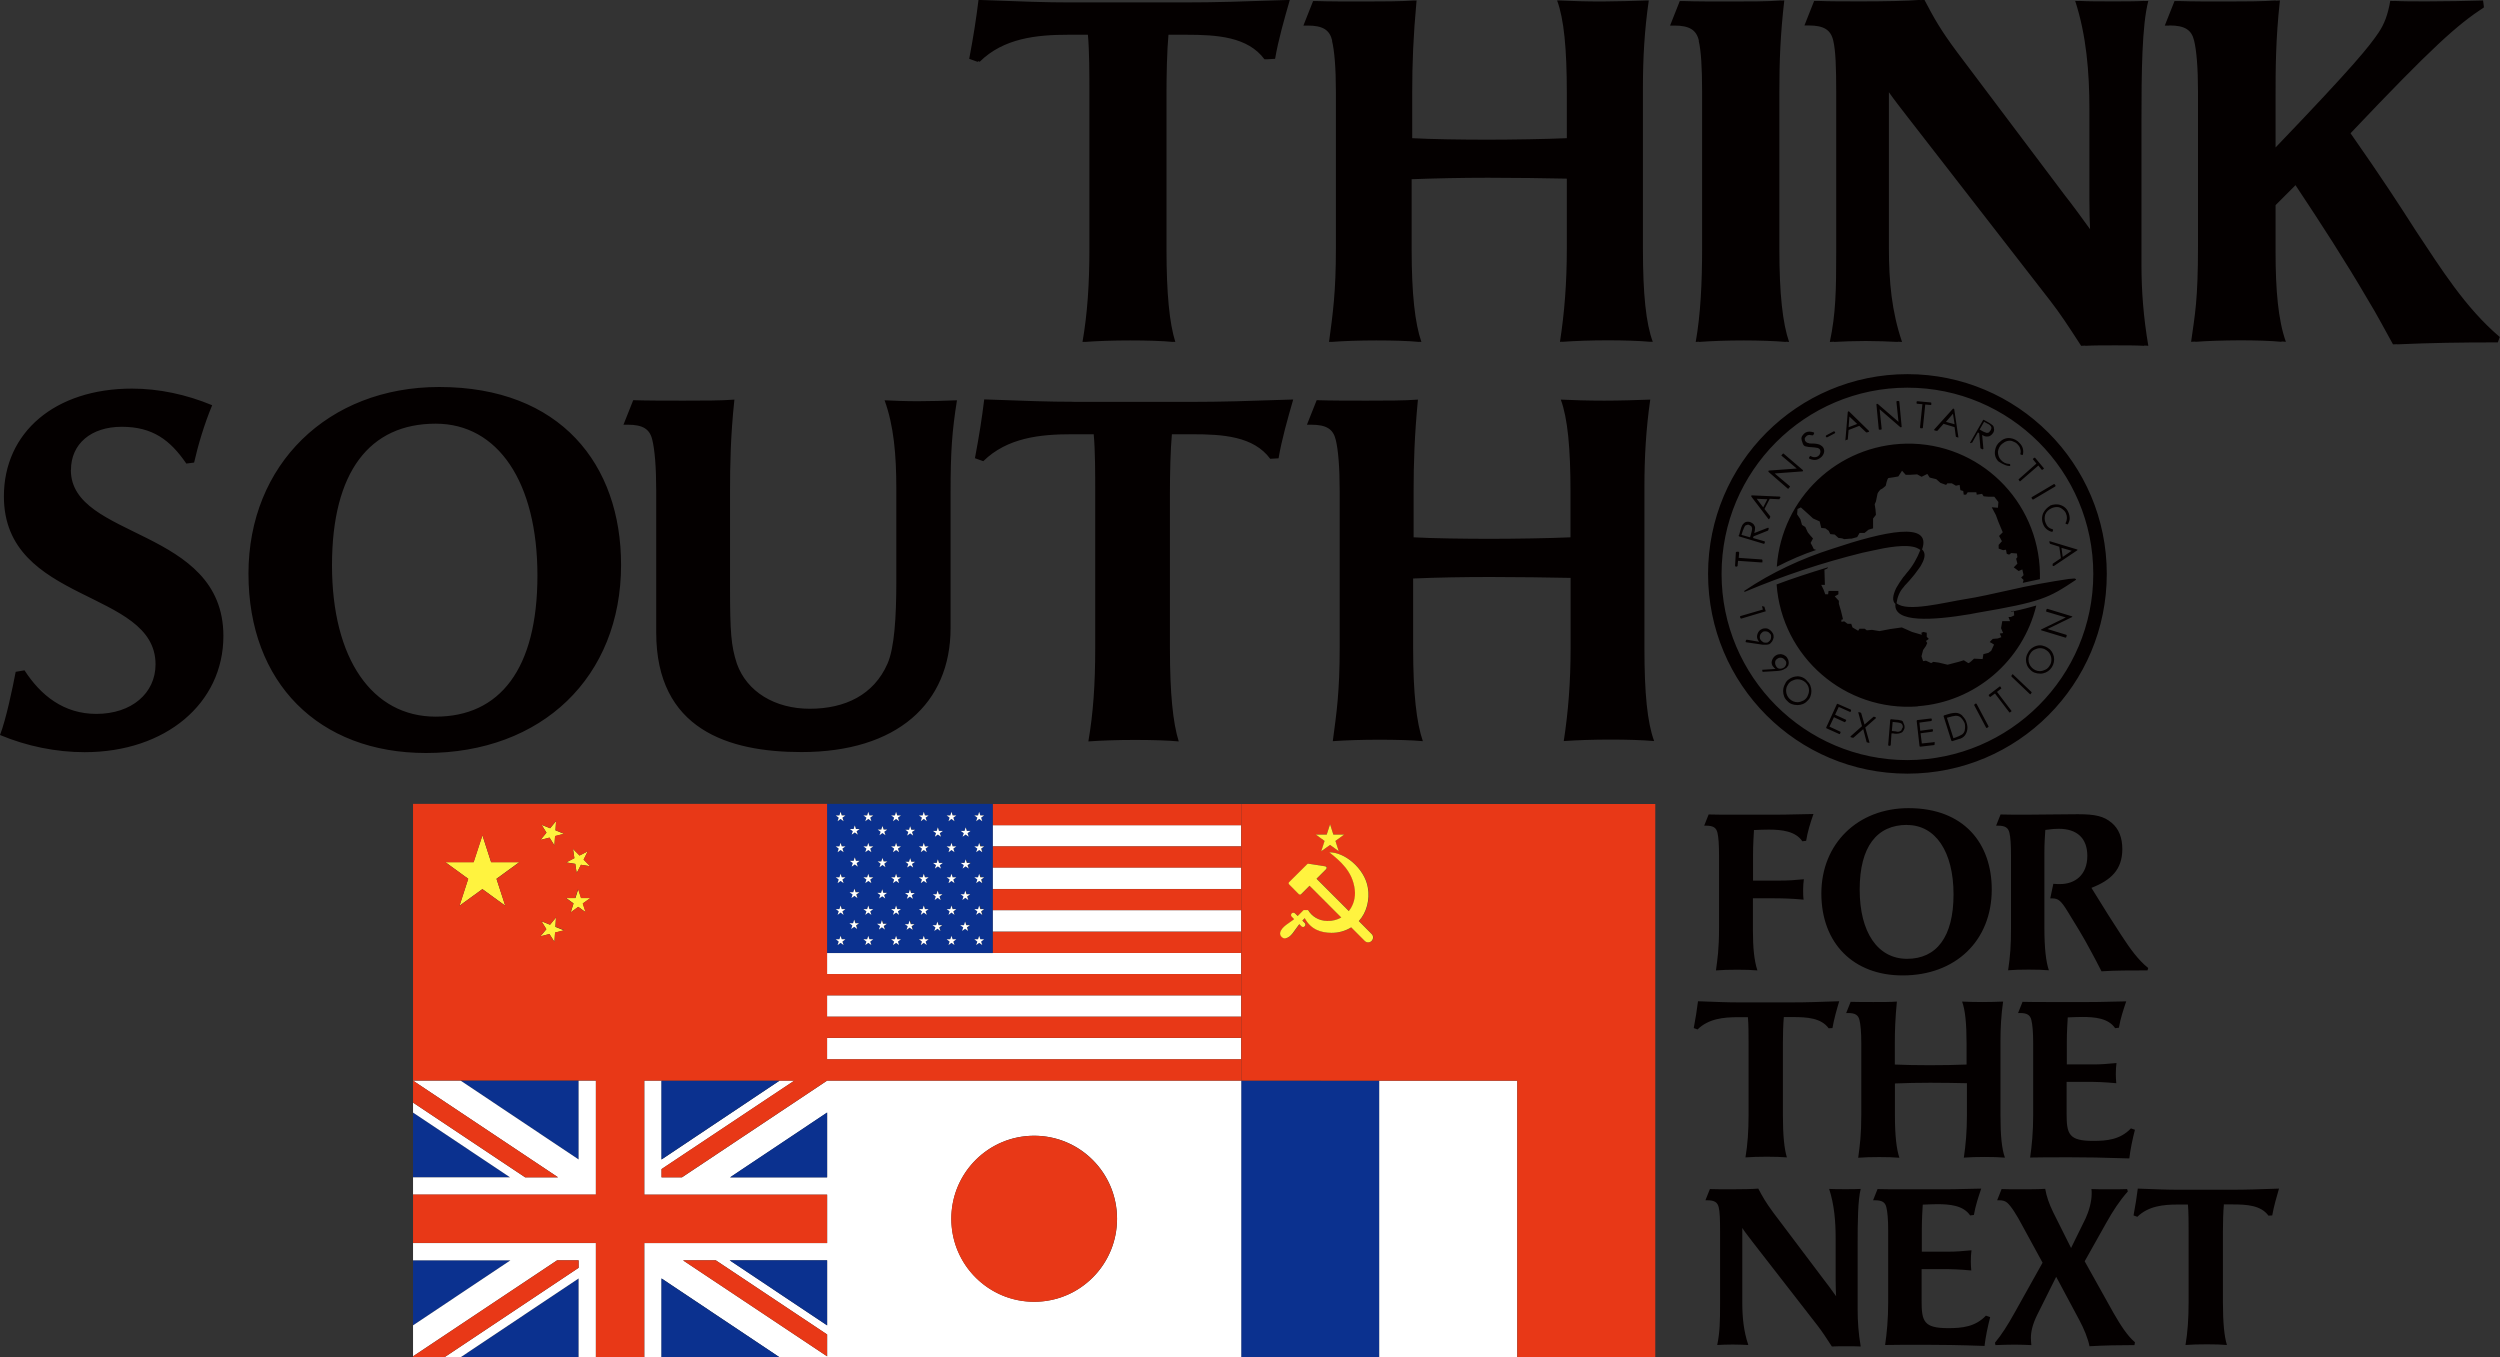 <svg width="70" height="38" viewBox="0 0 70 38" fill="none" xmlns="http://www.w3.org/2000/svg">
<rect x="0" y="0" width="70" height="38" fill="#333333" stroke="none"/>
<g clip-path="url(#clip0_253_10420)">
<path d="M49.53 14.538C49.53 14.538 49.543 14.538 49.543 14.525L49.566 14.48V14.457L49.405 14.252L49.553 13.966L49.816 13.979C49.816 13.979 49.828 13.979 49.828 13.966L49.851 13.931V13.918L49.838 13.905L49.05 13.87C49.05 13.87 49.037 13.87 49.037 13.883V13.905L49.517 14.534C49.517 14.534 49.53 14.547 49.53 14.534V14.538ZM49.188 13.966L49.486 13.979L49.37 14.207L49.188 13.966ZM49.348 15.732V15.687C49.348 15.687 49.348 15.674 49.335 15.665L48.684 15.62L48.697 15.472C48.697 15.472 48.684 15.459 48.684 15.449H48.627L48.604 15.462L48.582 15.841L48.595 15.864H48.63L48.652 15.851L48.665 15.703L49.316 15.748C49.338 15.748 49.351 15.748 49.351 15.735L49.348 15.732ZM56.215 27.168C56.365 27.155 56.59 27.149 56.804 27.149C57.019 27.149 57.237 27.155 57.368 27.168C57.288 26.93 57.243 26.555 57.243 25.983V23.877C57.243 23.607 57.256 23.444 57.269 23.238C57.458 23.212 57.544 23.206 57.644 23.206C58.163 23.206 58.445 23.476 58.445 23.964C58.445 24.51 58.089 24.754 57.682 24.754C57.631 24.754 57.57 24.754 57.493 24.747L57.407 25.155H57.464C57.628 25.155 57.708 25.219 57.884 25.505C58.089 25.842 58.317 26.195 58.573 26.683C58.666 26.86 58.717 26.946 58.842 27.197C59.204 27.171 59.669 27.171 60.13 27.171L60.15 27.104C59.868 26.879 59.643 26.564 59.394 26.182C59.176 25.848 58.948 25.492 58.56 24.86C59.105 24.648 59.425 24.352 59.425 23.774C59.425 23.453 59.326 23.203 59.124 23.036C58.906 22.853 58.666 22.798 58.179 22.798C57.596 22.798 57.304 22.811 56.753 22.811C56.445 22.811 56.196 22.811 56.016 22.805L55.891 23.119H55.949C56.144 23.119 56.231 23.177 56.263 23.315C56.295 23.441 56.308 23.659 56.308 23.967V25.98C56.308 26.474 56.288 26.763 56.227 27.171L56.215 27.168ZM49.383 15.228C49.383 15.228 49.405 15.228 49.405 15.215L49.418 15.18C49.418 15.18 49.418 15.157 49.405 15.157L49.085 15.064L49.098 15.019L49.498 14.859L49.511 14.846L49.524 14.801C49.524 14.801 49.524 14.778 49.511 14.778H49.498L49.12 14.926C49.133 14.881 49.143 14.823 49.143 14.778C49.143 14.743 49.12 14.711 49.098 14.676C49.075 14.653 49.04 14.631 49.005 14.618C48.96 14.605 48.912 14.605 48.88 14.618C48.845 14.631 48.812 14.663 48.787 14.698C48.764 14.743 48.742 14.801 48.729 14.859L48.694 14.984C48.672 14.997 48.681 15.006 48.694 15.019L49.38 15.225L49.383 15.228ZM48.809 14.839C48.822 14.804 48.832 14.772 48.854 14.737C48.867 14.714 48.889 14.701 48.912 14.701C48.934 14.688 48.957 14.688 48.979 14.701C49.002 14.714 49.024 14.724 49.037 14.737C49.05 14.759 49.059 14.782 49.059 14.804C49.059 14.839 49.047 14.884 49.037 14.92L49.002 15.045L48.761 14.977L48.806 14.839H48.809ZM50.078 13.68L50.114 13.636C50.114 13.636 50.126 13.623 50.114 13.613L49.691 13.257L50.469 13.199C50.469 13.199 50.482 13.199 50.482 13.186V13.164L49.944 12.704C49.944 12.704 49.931 12.692 49.921 12.704L49.886 12.74C49.886 12.74 49.873 12.762 49.886 12.762L50.309 13.119L49.53 13.176C49.53 13.176 49.517 13.176 49.517 13.189V13.212L50.056 13.68C50.056 13.68 50.078 13.693 50.078 13.68ZM52.629 12.03H52.674C52.674 12.03 52.687 12.017 52.687 12.008L52.629 11.459L53.212 11.963H53.235L53.247 11.95L53.18 11.24C53.18 11.24 53.167 11.228 53.158 11.228H53.113C53.113 11.228 53.1 11.24 53.1 11.25L53.158 11.812L52.575 11.308H52.552L52.539 11.321L52.606 12.021C52.606 12.021 52.619 12.033 52.629 12.033V12.03ZM50.559 12.499C50.617 12.512 50.661 12.521 50.719 12.521C50.777 12.521 50.844 12.534 50.902 12.544C50.924 12.557 50.947 12.566 50.959 12.589C50.972 12.611 50.972 12.634 50.972 12.656C50.972 12.679 50.959 12.701 50.95 12.724C50.94 12.746 50.915 12.769 50.892 12.781C50.825 12.817 50.754 12.804 50.697 12.769C50.684 12.769 50.674 12.769 50.674 12.781L50.652 12.817V12.83C50.652 12.83 50.652 12.842 50.665 12.842C50.709 12.865 50.758 12.878 50.812 12.878C50.857 12.878 50.905 12.865 50.95 12.833C51.008 12.797 51.043 12.753 51.065 12.695C51.088 12.637 51.078 12.579 51.052 12.534C51.03 12.499 50.995 12.476 50.959 12.454C50.902 12.431 50.834 12.419 50.764 12.419C50.694 12.419 50.649 12.419 50.639 12.406C50.617 12.406 50.594 12.393 50.581 12.383C50.569 12.374 50.559 12.361 50.546 12.348C50.533 12.326 50.533 12.303 50.533 12.268C50.546 12.245 50.569 12.223 50.591 12.2C50.613 12.188 50.636 12.178 50.658 12.178C50.694 12.178 50.726 12.191 50.751 12.191C50.751 12.191 50.759 12.186 50.774 12.178L50.796 12.133V12.12L50.783 12.107C50.748 12.094 50.703 12.085 50.658 12.085C50.578 12.085 50.511 12.13 50.476 12.188C50.453 12.21 50.44 12.245 50.44 12.281C50.44 12.316 50.453 12.348 50.463 12.374C50.485 12.467 50.52 12.489 50.556 12.499H50.559ZM54.978 32.414C55.148 32.401 55.359 32.395 55.574 32.395C55.788 32.395 55.987 32.401 56.138 32.414C56.051 32.176 56.013 31.801 56.013 31.229V29.149C56.013 28.792 56.032 28.426 56.087 28.044C55.91 28.051 55.705 28.057 55.497 28.057C55.289 28.057 55.096 28.051 54.939 28.044C55.026 28.282 55.064 28.658 55.064 29.229V29.807C54.795 29.82 54.343 29.826 54.032 29.826C53.722 29.826 53.295 29.82 53.055 29.807V29.216C53.055 28.853 53.068 28.5 53.113 28.044C52.937 28.057 52.712 28.057 52.456 28.057C52.251 28.057 51.991 28.057 51.818 28.051L51.693 28.365H51.751C51.946 28.365 52.033 28.423 52.065 28.561C52.097 28.686 52.116 28.905 52.116 29.213V31.226C52.116 31.778 52.078 32.048 52.03 32.417C52.18 32.404 52.405 32.398 52.619 32.398C52.834 32.398 53.052 32.404 53.183 32.417C53.103 32.18 53.058 31.804 53.058 31.233V30.337C53.366 30.324 53.709 30.317 54.048 30.317C54.411 30.317 54.776 30.324 55.074 30.33V31.226C55.074 31.666 55.042 32.048 54.987 32.417L54.978 32.414ZM51.725 12.316L51.738 12.303L51.761 12.04L52.059 11.924L52.254 12.107H52.276L52.321 12.094L52.334 12.082V12.069L51.773 11.52H51.751L51.738 11.533L51.671 12.322V12.335C51.671 12.335 51.684 12.335 51.684 12.322L51.728 12.309L51.725 12.316ZM51.783 11.664L52.001 11.87L51.761 11.963L51.783 11.664ZM51.155 12.248L51.373 12.133C51.373 12.133 51.386 12.12 51.386 12.111L51.373 12.088C51.373 12.088 51.36 12.075 51.35 12.075L51.133 12.191C51.133 12.191 51.12 12.204 51.12 12.213L51.133 12.236C51.133 12.236 51.145 12.248 51.155 12.248ZM50.069 18.644C50.081 18.609 50.091 18.564 50.081 18.528C50.081 18.483 50.059 18.448 50.037 18.413C50.014 18.377 49.979 18.355 49.934 18.332C49.899 18.32 49.854 18.31 49.819 18.32C49.774 18.32 49.739 18.342 49.703 18.365C49.658 18.4 49.623 18.458 49.61 18.512C49.598 18.567 49.61 18.628 49.655 18.673C49.668 18.695 49.691 18.708 49.713 18.731L49.357 18.753H49.344V18.798C49.344 18.798 49.357 18.811 49.367 18.811L49.755 18.788C49.8 18.788 49.848 18.776 49.892 18.766C49.928 18.753 49.95 18.743 49.985 18.721C50.021 18.708 50.043 18.676 50.066 18.641L50.069 18.644ZM49.841 18.724C49.796 18.724 49.761 18.702 49.739 18.666C49.716 18.631 49.703 18.599 49.703 18.551C49.703 18.503 49.726 18.471 49.761 18.448C49.828 18.39 49.934 18.413 49.979 18.483C50.037 18.528 50.024 18.631 49.956 18.689C49.921 18.711 49.889 18.724 49.841 18.724ZM60.749 0.713C61.172 0.713 61.364 0.835 61.435 1.137C61.502 1.41 61.544 1.891 61.544 2.562V6.884C61.544 8.405 61.46 8.791 61.351 9.571C61.387 9.571 61.431 9.564 61.47 9.564V9.571C61.797 9.545 62.252 9.532 62.71 9.529C63.155 9.529 63.594 9.542 63.883 9.571C63.883 9.571 63.883 9.564 63.883 9.561C63.925 9.561 63.969 9.568 64.005 9.571C63.787 8.967 63.716 8.104 63.716 7.06V5.744L64.274 5.185C64.995 6.27 65.665 7.304 66.293 8.38C66.539 8.778 66.812 9.298 67.004 9.642C67.042 9.642 67.081 9.642 67.119 9.638V9.642C68.077 9.6 68.843 9.587 69.939 9.587L69.994 9.436C69.023 8.614 68.337 7.503 67.651 6.473C67.158 5.705 66.735 5.047 65.815 3.731C68.129 1.291 68.798 0.7 69.551 0.206L69.526 0.013C69.49 0.013 69.449 0.013 69.407 0.016C69.071 0.026 68.507 0.039 67.965 0.039C67.616 0.039 67.286 0.039 67.046 0.026C67.046 0.026 67.046 0.026 67.046 0.029C67.007 0.029 66.962 0.029 66.927 0.026C66.86 0.411 66.764 0.671 66.597 0.918C66.328 1.31 65.963 1.785 63.716 4.129V2.716C63.716 1.975 63.716 1.098 63.838 0.013C63.8 0.013 63.758 0.016 63.719 0.02C63.719 0.02 63.719 0.016 63.719 0.013C63.348 0.039 62.867 0.042 62.325 0.042C61.877 0.042 61.367 0.042 61.005 0.029C60.967 0.029 60.925 0.029 60.887 0.029L60.614 0.716H60.736L60.749 0.713ZM50.319 18.939C50.251 18.939 50.181 18.962 50.123 18.997C50.066 19.032 50.008 19.077 49.985 19.145C49.95 19.203 49.928 19.27 49.928 19.35C49.928 19.453 49.963 19.556 50.043 19.626C50.11 19.707 50.216 19.742 50.328 19.742C50.431 19.742 50.533 19.707 50.604 19.626C50.684 19.559 50.719 19.453 50.719 19.35C50.719 19.247 50.684 19.145 50.604 19.074C50.536 18.981 50.431 18.936 50.319 18.936V18.939ZM50.652 19.341C50.652 19.398 50.629 19.456 50.607 19.501C50.585 19.546 50.54 19.594 50.492 19.617C50.444 19.639 50.389 19.662 50.331 19.662C50.158 19.662 50.011 19.514 50.011 19.341C50.011 19.283 50.024 19.225 50.056 19.18C50.078 19.135 50.123 19.087 50.171 19.064C50.216 19.042 50.274 19.02 50.331 19.02C50.505 19.02 50.652 19.158 50.652 19.328V19.341ZM56.836 32.411C57.118 32.404 57.455 32.404 57.974 32.404C58.4 32.404 58.881 32.411 59.621 32.436C59.647 32.199 59.714 31.878 59.778 31.634L59.666 31.595C59.365 31.91 58.996 31.945 58.608 31.945C57.926 31.945 57.865 31.756 57.865 31.181V30.292H58.422C58.711 30.292 58.897 30.298 59.256 30.33C59.249 30.256 59.243 30.167 59.243 30.08C59.243 29.968 59.249 29.862 59.262 29.765C58.961 29.791 58.855 29.804 58.592 29.804H57.871V29.165C57.871 28.895 57.891 28.6 57.897 28.487C58.054 28.481 58.185 28.475 58.297 28.475C58.653 28.475 59.031 28.507 59.224 28.789L59.329 28.776C59.374 28.513 59.454 28.276 59.534 28.038C59.076 28.044 58.91 28.057 58.49 28.057H57.314C57.096 28.057 56.827 28.057 56.631 28.051L56.506 28.365H56.564C56.759 28.365 56.846 28.423 56.878 28.561C56.91 28.686 56.929 28.905 56.929 29.213V31.226C56.929 31.701 56.891 32.087 56.843 32.417L56.836 32.411ZM56.304 17.116L56.317 17.128C56.343 17.122 56.362 17.119 56.388 17.113V17.103L56.308 17.116H56.304ZM49.409 17C49.409 17 49.409 16.987 49.396 16.987L49.351 16.974H49.338V16.987L49.361 17.067L48.732 17.25C48.732 17.25 48.72 17.263 48.72 17.273L48.732 17.308C48.732 17.308 48.745 17.321 48.755 17.321L49.441 17.116L49.405 17H49.409ZM54.145 20.782L53.811 20.817L53.776 20.532L54.109 20.487C54.109 20.487 54.122 20.474 54.122 20.464V20.429C54.122 20.429 54.109 20.416 54.1 20.416L53.767 20.461L53.744 20.233L54.077 20.188C54.077 20.188 54.09 20.175 54.09 20.166V20.13C54.09 20.13 54.077 20.117 54.068 20.117L53.68 20.163C53.68 20.163 53.667 20.175 53.667 20.185L53.747 20.895C53.747 20.895 53.76 20.907 53.77 20.907L54.157 20.862C54.157 20.862 54.17 20.85 54.17 20.84V20.795C54.17 20.795 54.17 20.773 54.157 20.773C54.157 20.773 54.145 20.773 54.145 20.785V20.782ZM49.524 18.044C49.559 18.031 49.591 17.999 49.617 17.963C49.639 17.928 49.652 17.896 49.662 17.848C49.662 17.812 49.662 17.767 49.639 17.732C49.617 17.697 49.594 17.665 49.559 17.639C49.524 17.616 49.492 17.594 49.444 17.594C49.409 17.594 49.364 17.594 49.328 17.616C49.271 17.639 49.236 17.684 49.213 17.742C49.191 17.799 49.191 17.857 49.213 17.902C49.226 17.925 49.236 17.947 49.258 17.97L48.915 17.912H48.902L48.889 17.925L48.877 17.96C48.877 17.96 48.877 17.983 48.889 17.983L49.277 18.04C49.322 18.053 49.37 18.053 49.415 18.053C49.46 18.053 49.495 18.053 49.517 18.04L49.524 18.044ZM49.284 17.896C49.271 17.86 49.271 17.816 49.284 17.78C49.296 17.745 49.328 17.713 49.364 17.687C49.399 17.674 49.444 17.674 49.489 17.687C49.524 17.7 49.556 17.732 49.582 17.767C49.594 17.803 49.594 17.848 49.582 17.893C49.569 17.928 49.537 17.96 49.502 17.986C49.466 17.999 49.421 17.999 49.377 17.986C49.341 17.963 49.309 17.941 49.284 17.893V17.896ZM57.381 15.157V15.17L57.394 15.215L57.407 15.228L57.66 15.308L57.705 15.629L57.487 15.777L57.474 15.79V15.835C57.474 15.835 57.474 15.848 57.487 15.848H57.509L58.16 15.411L58.173 15.398L58.16 15.385L57.404 15.157H57.381ZM58.009 15.421L57.756 15.594L57.721 15.34L58.006 15.421H58.009ZM57.118 18.069C57.051 18.069 56.98 18.092 56.923 18.127C56.865 18.162 56.807 18.22 56.785 18.275C56.75 18.332 56.727 18.4 56.727 18.471C56.727 18.573 56.763 18.676 56.843 18.747C56.91 18.827 57.016 18.862 57.128 18.862C57.346 18.862 57.516 18.679 57.516 18.461C57.516 18.358 57.471 18.255 57.4 18.185C57.32 18.117 57.218 18.069 57.115 18.069H57.118ZM57.394 18.631C57.371 18.676 57.327 18.724 57.279 18.747C57.234 18.769 57.176 18.792 57.118 18.792C56.945 18.792 56.798 18.644 56.798 18.471C56.798 18.413 56.811 18.355 56.843 18.31C56.865 18.265 56.91 18.217 56.958 18.194C57.003 18.172 57.061 18.149 57.118 18.149C57.176 18.149 57.234 18.162 57.279 18.194C57.381 18.252 57.439 18.355 57.439 18.471C57.439 18.528 57.426 18.586 57.394 18.631ZM49.107 23.241C49.271 23.235 49.396 23.229 49.527 23.229C49.889 23.229 50.277 23.273 50.466 23.556L50.572 23.543C50.61 23.299 50.69 23.036 50.777 22.792C50.312 22.798 50.107 22.811 49.687 22.811H48.511C48.293 22.811 48.037 22.811 47.842 22.805L47.717 23.119H47.774C47.97 23.119 48.056 23.177 48.088 23.315C48.12 23.441 48.133 23.659 48.133 23.967V25.98C48.133 26.606 48.088 26.847 48.047 27.171C48.204 27.158 48.422 27.152 48.643 27.152C48.864 27.152 49.069 27.158 49.207 27.171C49.114 26.889 49.082 26.519 49.082 26.067V25.152H49.627C49.896 25.152 50.146 25.158 50.501 25.19C50.488 25.104 50.488 24.994 50.488 24.908C50.488 24.808 50.495 24.718 50.508 24.619C50.245 24.644 50.081 24.657 49.78 24.657H49.085V23.935C49.085 23.665 49.104 23.363 49.111 23.245L49.107 23.241ZM57.932 16.21C57.384 16.291 56.824 16.393 56.285 16.518C55.817 16.621 55.369 16.724 55.048 16.772C54.452 16.865 53.388 17.151 53.103 16.888C53.126 16.727 53.183 16.567 53.299 16.442C53.321 16.406 53.344 16.384 53.379 16.348C53.414 16.313 53.437 16.281 53.472 16.246C53.565 16.143 53.645 16.04 53.725 15.925C53.76 15.88 53.783 15.844 53.805 15.799C53.92 15.594 53.907 15.466 53.818 15.385C54.103 14.583 52.754 14.881 51.312 15.363C50.444 15.639 49.607 16.027 48.841 16.544C48.841 16.544 48.841 16.552 48.841 16.567C48.841 16.567 48.854 16.579 48.864 16.567C49.928 16.12 51.027 15.754 52.145 15.478L52.408 15.421C52.821 15.327 53.379 15.225 53.667 15.34C53.702 15.353 53.734 15.376 53.77 15.398C53.677 15.639 53.552 15.857 53.382 16.05C53.347 16.095 53.324 16.13 53.289 16.165C53.222 16.259 53.151 16.361 53.094 16.464C52.991 16.682 52.978 16.83 53.071 16.91C53.014 17.45 54.135 17.369 55.164 17.196L55.346 17.161C57.166 16.852 57.359 16.747 58.115 16.242C58.128 16.242 58.128 16.23 58.128 16.22C58.105 16.198 58.093 16.198 58.083 16.198L57.935 16.21H57.932ZM57.327 17.048C57.327 17.048 57.304 17.048 57.304 17.061L57.291 17.106C57.291 17.106 57.291 17.128 57.304 17.128L57.843 17.289L57.157 17.623L57.144 17.636C57.144 17.636 57.148 17.64 57.157 17.649L57.833 17.854C57.833 17.854 57.855 17.854 57.855 17.841L57.868 17.796C57.868 17.796 57.868 17.774 57.855 17.774L57.33 17.613L58.016 17.279L58.028 17.267C58.028 17.267 58.016 17.254 58.006 17.254L57.33 17.048H57.327ZM54.949 20.041C54.904 19.996 54.834 19.96 54.766 19.96C54.699 19.96 54.619 19.973 54.548 19.996L54.433 20.031C54.433 20.031 54.42 20.044 54.42 20.053L54.638 20.74C54.638 20.74 54.651 20.753 54.661 20.753L54.843 20.695C54.91 20.683 54.968 20.651 55.016 20.593C55.051 20.548 55.074 20.49 55.084 20.432C55.096 20.365 55.084 20.294 55.061 20.227C55.048 20.169 55.003 20.102 54.946 20.044L54.949 20.041ZM55.016 20.442C55.003 20.5 54.971 20.545 54.936 20.567C54.879 20.602 54.821 20.625 54.763 20.647L54.696 20.67L54.513 20.098L54.558 20.085C54.625 20.063 54.696 20.05 54.763 20.041C54.821 20.041 54.879 20.063 54.91 20.098C54.955 20.143 54.991 20.201 55.013 20.259C55.026 20.326 55.026 20.384 55.013 20.442H55.016ZM56.343 18.885L56.32 18.92V18.942L56.836 19.434C56.836 19.434 56.849 19.447 56.859 19.434L56.881 19.398C56.881 19.398 56.894 19.386 56.881 19.376L56.365 18.885C56.365 18.885 56.352 18.872 56.343 18.885ZM55.324 19.697L55.289 19.719L55.276 19.742L55.609 20.371C55.609 20.371 55.622 20.384 55.632 20.384L55.667 20.362C55.667 20.362 55.68 20.349 55.68 20.339L55.346 19.71C55.346 19.71 55.334 19.697 55.324 19.697ZM56.032 19.283C56.032 19.283 56.045 19.27 56.032 19.26L56.01 19.225C56.01 19.225 55.997 19.212 55.987 19.225L55.689 19.453C55.689 19.453 55.676 19.475 55.689 19.475L55.712 19.511C55.712 19.511 55.724 19.524 55.734 19.511L55.859 19.418L56.26 19.944C56.26 19.944 56.282 19.957 56.282 19.944L56.317 19.922C56.317 19.922 56.33 19.899 56.317 19.899L55.917 19.373L56.032 19.28V19.283ZM54.225 12.062H54.247L54.42 11.867L54.728 11.96L54.763 12.223L54.776 12.236L54.821 12.248H54.834C54.834 12.248 54.846 12.236 54.834 12.236L54.718 11.456L54.705 11.443H54.683L54.157 12.027V12.04L54.17 12.053L54.228 12.066L54.225 12.062ZM54.683 11.581L54.728 11.879L54.487 11.812L54.683 11.584V11.581ZM57.407 14.159C57.327 14.204 57.259 14.274 57.211 14.364C57.166 14.467 57.166 14.583 57.211 14.685C57.234 14.743 57.269 14.788 57.314 14.823C57.359 14.859 57.407 14.881 57.452 14.891C57.464 14.891 57.474 14.891 57.474 14.878L57.487 14.843C57.487 14.843 57.487 14.82 57.474 14.82C57.381 14.798 57.314 14.74 57.279 14.647C57.243 14.566 57.243 14.486 57.266 14.406C57.301 14.326 57.359 14.268 57.439 14.233C57.484 14.21 57.541 14.197 57.599 14.197C57.657 14.197 57.702 14.22 57.746 14.255C57.791 14.29 57.827 14.322 57.849 14.38C57.884 14.461 57.884 14.563 57.836 14.644V14.656C57.836 14.656 57.836 14.669 57.849 14.669L57.884 14.682C57.884 14.682 57.907 14.682 57.907 14.669C57.929 14.624 57.952 14.566 57.952 14.522C57.952 14.464 57.939 14.396 57.916 14.348C57.881 14.255 57.801 14.175 57.698 14.143C57.605 14.107 57.493 14.12 57.4 14.156L57.407 14.159ZM55.221 12.393L55.382 12.107L55.417 12.13L55.452 12.544C55.452 12.544 55.452 12.557 55.465 12.557L55.5 12.579H55.523L55.535 12.566L55.5 12.178C55.535 12.2 55.58 12.223 55.625 12.223C55.66 12.223 55.692 12.223 55.728 12.2C55.763 12.178 55.785 12.155 55.808 12.12C55.83 12.085 55.843 12.04 55.83 11.995C55.83 11.95 55.808 11.915 55.773 11.892C55.728 11.857 55.692 11.834 55.648 11.812L55.545 11.754C55.545 11.754 55.523 11.754 55.523 11.767L55.167 12.387C55.167 12.387 55.154 12.399 55.167 12.409L55.202 12.396H55.224L55.221 12.393ZM55.555 11.809L55.657 11.867C55.692 11.879 55.715 11.902 55.737 11.924C55.75 11.947 55.76 11.96 55.76 11.982C55.76 12.005 55.747 12.027 55.737 12.05C55.724 12.072 55.702 12.085 55.692 12.107C55.67 12.12 55.648 12.12 55.625 12.12C55.59 12.107 55.558 12.098 55.532 12.085L55.43 12.027L55.555 11.809ZM53.827 11.317L53.76 11.969L53.773 11.992H53.818C53.818 11.992 53.84 11.992 53.84 11.979L53.907 11.327L54.055 11.34C54.055 11.34 54.077 11.34 54.077 11.327V11.292C54.077 11.292 54.077 11.269 54.065 11.269L53.686 11.234L53.664 11.247V11.282C53.664 11.282 53.664 11.305 53.677 11.305L53.824 11.317H53.827ZM49.755 15.867C50.11 15.684 50.476 15.523 50.854 15.398L50.786 15.376L50.742 15.283L50.697 15.202L50.764 15.077C50.706 15.019 50.661 14.961 50.617 14.904C50.594 14.859 50.572 14.801 50.549 14.756L50.456 14.698L50.411 14.538L50.319 14.4L50.331 14.252L50.424 14.207L50.642 14.403L50.767 14.518L50.95 14.599L50.995 14.782L51.11 14.794L51.203 14.862L51.248 14.955L51.373 14.968L51.475 15.061L51.578 15.074L51.636 15.096L51.796 15.083H51.841L52.001 15.039L52.068 14.923H52.206L52.321 14.83L52.446 14.794V14.518L52.526 14.416L52.514 14.268L52.491 14.12L52.526 14.04C52.526 14.04 52.562 13.857 52.571 13.822C52.584 13.786 52.651 13.697 52.674 13.697C52.696 13.697 52.799 13.603 52.799 13.603C52.799 13.603 52.844 13.385 52.879 13.385C52.914 13.385 53.154 13.34 53.154 13.34L53.257 13.18L53.36 13.295H53.475L53.68 13.282L53.805 13.35L53.965 13.27L54.032 13.372L54.215 13.417L54.331 13.52L54.491 13.578L54.526 13.533H54.651L54.766 13.6L54.869 13.578L54.891 13.725L54.971 13.748L54.984 13.851H55.051L55.096 13.783H55.337L55.349 13.851L55.497 13.828L55.542 13.896L55.667 13.908H55.84L55.955 14.056L55.942 14.217L55.769 14.204L55.885 14.422L55.952 14.605L56.077 14.904L55.974 15.006L56.054 15.154L55.962 15.257V15.36L56.087 15.405L56.167 15.392L56.189 15.507L56.256 15.53L56.314 15.485L56.474 15.498L56.487 15.6L56.452 15.645L56.487 15.783L56.385 15.886L56.522 15.989L56.625 15.944L56.66 16.104L56.593 16.172L56.66 16.239L56.638 16.32C56.798 16.284 56.958 16.252 57.118 16.217V16.056C57.083 14.018 55.414 12.39 53.379 12.422C51.456 12.457 49.889 13.947 49.751 15.86L49.755 15.867ZM56.881 13.941L56.904 13.976C56.904 13.976 56.916 13.989 56.926 13.989L57.544 13.623C57.544 13.623 57.557 13.61 57.557 13.6L57.535 13.565C57.535 13.565 57.522 13.552 57.513 13.552L56.894 13.918C56.894 13.918 56.881 13.931 56.881 13.941ZM56.526 13.414C56.526 13.414 56.513 13.427 56.526 13.436L56.548 13.472C56.548 13.472 56.561 13.485 56.57 13.472L57.074 13.035L57.166 13.151C57.166 13.151 57.189 13.164 57.189 13.151L57.224 13.128C57.224 13.128 57.237 13.106 57.224 13.106L56.984 12.82C56.984 12.82 56.971 12.807 56.961 12.82L56.926 12.842C56.926 12.842 56.913 12.855 56.926 12.865L57.019 12.98L56.526 13.417V13.414ZM53.699 19.774C55.301 19.658 56.638 18.512 57.016 16.955C56.836 17.006 56.638 17.061 56.388 17.113L56.397 17.231L56.304 17.276H56.237L56.282 17.392H56.064L56.029 17.588L56.087 17.726L55.994 17.738L56.038 17.841L55.936 17.877L55.798 17.889C55.798 17.889 55.696 17.983 55.718 17.983C55.74 17.983 55.833 18.05 55.833 18.05L55.753 18.223L55.673 18.281L55.535 18.316L55.513 18.454L55.273 18.442C55.273 18.442 55.135 18.58 55.112 18.567L54.987 18.487L54.84 18.532L54.532 18.612L54.292 18.554L54.132 18.532L54.074 18.567L53.927 18.499L53.847 18.512L53.802 18.374L53.847 18.201L53.927 18.085L53.962 18.005L53.927 17.947L54.007 17.889L53.949 17.832V17.716L53.856 17.694L53.799 17.716L53.811 17.774L53.536 17.694L53.251 17.568L52.93 17.613L52.623 17.671L52.417 17.636L52.27 17.649L52.212 17.604H52.065L52.03 17.662L51.87 17.568L51.834 17.466H51.732L51.639 17.398L51.559 17.411V17.353L51.604 17.34L51.546 17.1L51.488 16.904V16.823L51.373 16.698L51.475 16.64V16.547H51.2L51.187 16.64H51.107L51.062 16.515L50.995 16.377H51.097L51.084 15.954L51.165 15.918L51.187 15.883C50.661 16.043 50.168 16.204 49.745 16.364C49.892 18.403 51.668 19.928 53.693 19.78L53.699 19.774ZM56.125 13.013C56.17 13.035 56.227 13.048 56.272 13.048H56.285V13.003C56.285 13.003 56.272 12.99 56.263 12.99C56.17 12.99 56.08 12.945 56.022 12.875C55.965 12.817 55.942 12.727 55.942 12.647C55.955 12.566 55.987 12.486 56.058 12.428C56.102 12.393 56.151 12.361 56.205 12.348C56.263 12.335 56.32 12.335 56.365 12.361C56.423 12.383 56.468 12.406 56.503 12.454C56.538 12.489 56.561 12.534 56.57 12.579C56.583 12.624 56.583 12.672 56.57 12.704C56.57 12.717 56.57 12.727 56.583 12.727L56.618 12.74C56.618 12.74 56.641 12.74 56.641 12.727C56.654 12.669 56.654 12.624 56.641 12.566C56.628 12.509 56.596 12.451 56.548 12.406C56.481 12.326 56.388 12.281 56.285 12.268C56.183 12.255 56.08 12.29 56 12.37C55.92 12.428 55.875 12.518 55.862 12.611C55.84 12.727 55.875 12.839 55.955 12.919C56.013 12.955 56.058 12.987 56.128 13.013H56.125ZM62.261 33.724H62.518C62.912 33.724 63.306 33.749 63.517 34.038L63.623 34.032C63.662 33.801 63.742 33.518 63.812 33.281C63.236 33.3 62.912 33.313 62.473 33.313H61.002C60.682 33.313 60.377 33.3 59.858 33.281C59.826 33.531 59.794 33.74 59.739 34.032L59.845 34.071C60.153 33.769 60.573 33.727 60.98 33.727H61.262C61.281 33.926 61.281 34.254 61.281 34.456V36.469C61.281 36.922 61.255 37.297 61.194 37.66C61.351 37.647 61.569 37.641 61.79 37.641C62.011 37.641 62.217 37.647 62.354 37.66C62.281 37.422 62.242 37.047 62.242 36.475V34.469C62.242 34.257 62.249 33.929 62.268 33.73L62.261 33.724ZM55.718 36.877L55.606 36.838C55.305 37.153 54.936 37.188 54.548 37.188C53.866 37.188 53.805 36.999 53.805 36.424V35.535H54.363C54.651 35.535 54.837 35.541 55.196 35.573C55.189 35.499 55.183 35.409 55.183 35.323C55.183 35.21 55.189 35.104 55.202 35.008C54.901 35.034 54.795 35.047 54.532 35.047H53.811V34.408C53.811 34.138 53.831 33.843 53.837 33.73C53.994 33.724 54.125 33.717 54.238 33.717C54.593 33.717 54.971 33.749 55.164 34.032L55.269 34.019C55.314 33.756 55.394 33.518 55.474 33.281C55.016 33.287 54.85 33.3 54.43 33.3H53.254C53.036 33.3 52.767 33.3 52.571 33.294L52.446 33.608H52.504C52.7 33.608 52.786 33.666 52.818 33.804C52.85 33.929 52.869 34.148 52.869 34.456V36.469C52.869 36.944 52.831 37.329 52.783 37.66C53.065 37.654 53.401 37.654 53.92 37.654C54.346 37.654 54.827 37.66 55.567 37.686C55.593 37.448 55.66 37.127 55.724 36.883L55.718 36.877ZM59.775 37.58C59.563 37.397 59.381 37.114 59.179 36.764L58.371 35.316L58.977 34.237C59.16 33.91 59.345 33.624 59.579 33.361L59.56 33.294C59.441 33.3 59.259 33.3 59.041 33.3C58.884 33.3 58.672 33.3 58.56 33.294C58.567 33.345 58.567 33.38 58.567 33.425C58.567 33.656 58.48 33.939 58.397 34.115L57.99 34.944L57.49 33.945C57.371 33.701 57.301 33.493 57.266 33.287C57.077 33.3 56.801 33.3 56.558 33.3C56.352 33.3 56.17 33.3 56.045 33.294L55.92 33.608H55.984C56.058 33.608 56.135 33.621 56.196 33.672C56.314 33.766 56.497 34.074 56.596 34.263L57.192 35.355L56.417 36.742C56.212 37.111 56.048 37.368 55.859 37.596L55.872 37.663C56.042 37.657 56.227 37.65 56.41 37.65C56.574 37.65 56.737 37.657 56.878 37.663C56.872 37.583 56.865 37.532 56.865 37.467C56.865 37.297 56.904 37.092 57.048 36.803L57.573 35.75L58.224 36.967C58.349 37.198 58.467 37.487 58.506 37.695C58.932 37.67 59.352 37.663 59.765 37.663L59.778 37.589L59.775 37.58ZM1.987 13.157C1.987 12.431 2.547 11.95 3.409 11.95C4.271 11.95 4.765 12.319 5.217 12.98L5.435 12.952C5.544 12.47 5.723 11.867 5.941 11.346C5.217 11.045 4.448 10.881 3.695 10.881C1.545 10.881 0.109 12.101 0.109 13.899C0.109 16.917 4.355 16.493 4.355 18.602C4.355 19.411 3.685 19.989 2.698 19.989C1.782 19.989 1.138 19.469 0.686 18.769L0.439 18.811C0.356 19.251 0.167 20.156 0 20.58C0.753 20.895 1.573 21.061 2.368 21.061C4.64 21.061 6.255 19.691 6.255 17.809C6.255 14.762 1.984 15.106 1.984 13.16L1.987 13.157ZM51.796 19.938C51.796 19.938 51.818 19.938 51.818 19.925L51.831 19.89C51.831 19.89 51.831 19.867 51.818 19.867L51.453 19.707C51.453 19.707 51.431 19.707 51.431 19.719L51.133 20.371C51.133 20.371 51.133 20.394 51.145 20.394L51.501 20.554C51.501 20.554 51.523 20.554 51.523 20.541L51.536 20.506C51.536 20.506 51.536 20.484 51.523 20.484L51.225 20.346L51.35 20.082L51.648 20.22C51.648 20.22 51.671 20.22 51.671 20.207L51.693 20.172C51.693 20.172 51.693 20.15 51.681 20.15L51.383 20.012L51.485 19.793L51.793 19.931L51.796 19.938ZM27.388 1.712L27.433 1.728C28.102 1.069 29.022 0.973 29.91 0.973H30.461C30.503 1.413 30.503 2.126 30.503 2.566V6.967C30.503 7.956 30.448 8.778 30.31 9.574C30.33 9.574 30.355 9.574 30.375 9.571C30.375 9.571 30.375 9.571 30.375 9.574C30.708 9.548 31.176 9.532 31.643 9.532C32.098 9.532 32.55 9.545 32.845 9.574C32.845 9.574 32.845 9.574 32.845 9.571C32.864 9.571 32.89 9.571 32.909 9.574C32.746 9.054 32.662 8.229 32.662 6.98V2.591C32.662 2.126 32.675 1.413 32.717 0.973H33.214C34.075 0.973 34.938 1.028 35.405 1.66H35.466C35.466 1.66 35.466 1.66 35.469 1.66L35.703 1.647C35.787 1.14 35.963 0.524 36.114 0C36.091 0 36.072 0 36.049 0C34.79 0.042 34.079 0.068 33.121 0.068H29.968C29.269 0.068 28.599 0.042 27.462 0C27.439 0 27.42 0 27.398 0C27.33 0.549 27.26 1.002 27.138 1.647L27.372 1.731C27.372 1.731 27.385 1.721 27.391 1.715L27.388 1.712ZM50.645 0.713C51.068 0.713 51.261 0.835 51.331 1.137C51.398 1.41 51.414 1.904 51.414 2.578V7.063C51.414 8.133 51.402 8.791 51.235 9.574C51.27 9.574 51.315 9.571 51.354 9.568C51.354 9.568 51.354 9.571 51.354 9.574C51.572 9.561 51.934 9.548 52.238 9.548C52.549 9.548 52.879 9.561 53.135 9.574C53.135 9.574 53.135 9.571 53.135 9.568C53.177 9.568 53.219 9.571 53.257 9.574C52.969 8.723 52.889 7.901 52.889 6.925V2.582C53.039 2.797 53.244 3.057 53.414 3.278L57.397 8.409C57.685 8.778 57.916 9.134 58.272 9.683C58.307 9.683 58.349 9.68 58.387 9.677C58.387 9.677 58.387 9.677 58.387 9.683C58.605 9.67 58.91 9.67 59.217 9.67C59.506 9.67 59.829 9.67 60.034 9.683C60.034 9.683 60.034 9.68 60.034 9.677C60.076 9.677 60.118 9.677 60.153 9.683C60.015 8.874 59.961 8.133 59.961 7.42V3.413C59.961 2.029 59.973 0.71 60.153 0.026C60.114 0.026 60.073 0.026 60.034 0.029C60.034 0.029 60.034 0.029 60.034 0.026C59.775 0.039 59.47 0.039 59.172 0.039C58.823 0.039 58.48 0.039 58.224 0.026C58.224 0.026 58.224 0.026 58.224 0.029C58.182 0.029 58.141 0.029 58.105 0.026C58.419 0.986 58.503 2.029 58.503 3.044V5.596C58.503 5.937 58.512 6.203 58.522 6.418C58.307 6.12 58.009 5.712 57.827 5.484L54.802 1.464C54.321 0.819 54.145 0.491 53.885 -0.003C53.85 -0.003 53.811 0.003 53.77 0.003C53.77 0.003 53.77 -0.003 53.767 -0.003C53.411 0.026 52.77 0.039 52.129 0.039C51.681 0.039 51.206 0.039 50.915 0.026C50.873 0.026 50.834 0.026 50.796 0.026L50.524 0.713H50.645ZM12.295 10.836C9.187 10.836 6.957 13.003 6.957 16.063C6.957 19.122 8.927 21.084 11.927 21.084C15.173 21.084 17.39 18.959 17.39 15.815C17.39 13.003 15.692 10.836 12.299 10.836H12.295ZM12.199 20.066C10.421 20.066 9.296 18.448 9.296 15.828C9.296 13.209 10.35 11.863 12.199 11.863C13.939 11.863 15.048 13.494 15.048 16.114C15.048 18.734 13.994 20.066 12.199 20.066ZM24.767 11.205C25.026 11.918 25.097 12.727 25.097 13.687V16.294C25.097 17.283 25.042 18.146 24.85 18.583C24.466 19.459 23.658 19.845 22.674 19.845C21.691 19.845 20.909 19.363 20.633 18.583C20.47 18.088 20.441 17.69 20.441 16.457V13.754C20.441 13.041 20.454 12.216 20.563 11.189C20.194 11.218 19.701 11.218 19.14 11.218C18.675 11.218 18.114 11.218 17.73 11.205L17.457 11.892H17.579C18.002 11.892 18.195 12.014 18.265 12.319C18.332 12.592 18.374 13.074 18.374 13.745V17.71C18.374 20.426 20.399 21.058 22.44 21.058C25.11 21.058 26.616 19.7 26.616 17.588V13.802C26.616 12.637 26.657 12.075 26.795 11.208C26.465 11.221 26.071 11.234 25.699 11.234C25.356 11.234 25.029 11.221 24.767 11.208V11.205ZM53.273 27.312C54.757 27.312 55.769 26.34 55.769 24.904C55.769 23.62 54.994 22.628 53.44 22.628C52.02 22.628 50.998 23.62 50.998 25.017C50.998 26.413 51.898 27.312 53.27 27.312H53.273ZM53.398 23.1C54.193 23.1 54.699 23.845 54.699 25.043C54.699 26.24 54.218 26.847 53.398 26.847C52.578 26.847 52.071 26.108 52.071 24.908C52.071 23.707 52.552 23.097 53.398 23.097V23.1ZM52.482 20.069H52.459L52.206 20.288L52.113 19.967L52.1 19.954L52.055 19.941H52.033V19.954L52.136 20.333L51.815 20.618V20.631C51.815 20.631 51.815 20.644 51.828 20.644L51.873 20.657H51.895L52.171 20.416L52.264 20.773C52.264 20.773 52.264 20.785 52.276 20.785L52.321 20.798H52.344V20.785L52.228 20.371L52.526 20.108V20.095L52.514 20.082L52.478 20.069H52.482ZM58.99 16.069C58.99 12.974 56.484 10.476 53.408 10.476C50.331 10.476 47.826 12.974 47.826 16.069C47.826 19.164 50.319 21.662 53.408 21.662C56.497 21.662 58.99 19.164 58.99 16.069ZM48.204 16.069C48.204 13.192 50.536 10.855 53.408 10.855C56.279 10.855 58.612 13.192 58.612 16.069C58.612 18.946 56.279 21.273 53.408 21.283C50.536 21.283 48.204 18.946 48.204 16.069ZM53.225 20.172C53.18 20.159 53.123 20.15 53.065 20.15L52.949 20.137C52.949 20.137 52.937 20.15 52.927 20.15L52.869 20.859L52.882 20.882H52.917L52.94 20.869L52.962 20.535H53.007C53.065 20.548 53.123 20.548 53.18 20.535C53.225 20.522 53.26 20.512 53.283 20.477C53.305 20.442 53.328 20.41 53.328 20.362C53.328 20.313 53.315 20.281 53.292 20.236C53.292 20.201 53.257 20.179 53.225 20.169V20.172ZM53.247 20.435C53.235 20.458 53.212 20.471 53.19 20.48C53.154 20.493 53.123 20.493 53.087 20.48L52.972 20.468L52.994 20.214L53.119 20.227C53.154 20.227 53.187 20.24 53.222 20.249C53.244 20.262 53.257 20.272 53.267 20.294C53.279 20.317 53.279 20.339 53.279 20.362C53.267 20.384 53.257 20.407 53.244 20.429L53.247 20.435ZM48.777 34.372C48.841 34.478 48.973 34.642 49.072 34.774L50.892 37.117C51.024 37.288 51.129 37.451 51.293 37.702C51.398 37.695 51.549 37.695 51.7 37.695C51.837 37.695 52.001 37.695 52.1 37.702C52.036 37.333 52.014 36.992 52.014 36.668V34.838C52.014 34.205 52.02 33.602 52.1 33.29C51.975 33.297 51.825 33.297 51.681 33.297C51.511 33.297 51.344 33.297 51.216 33.29C51.36 33.73 51.398 34.205 51.398 34.671V35.836C51.398 36.035 51.405 36.18 51.411 36.295C51.318 36.164 51.136 35.913 51.036 35.788L49.652 33.952C49.434 33.656 49.351 33.505 49.232 33.281C49.069 33.294 48.774 33.3 48.483 33.3C48.265 33.3 48.018 33.3 47.877 33.294L47.752 33.608H47.81C48.005 33.608 48.092 33.666 48.124 33.804C48.156 33.929 48.162 34.154 48.162 34.462V36.514C48.162 37.002 48.156 37.304 48.082 37.66C48.188 37.654 48.37 37.647 48.514 37.647C48.659 37.647 48.829 37.654 48.953 37.66C48.822 37.272 48.784 36.896 48.784 36.45V34.379L48.777 34.372ZM48.941 28.475C48.96 28.674 48.96 29.001 48.96 29.203V31.216C48.96 31.669 48.934 32.045 48.873 32.407C49.03 32.395 49.248 32.388 49.469 32.388C49.691 32.388 49.896 32.395 50.033 32.407C49.96 32.17 49.921 31.794 49.921 31.223V29.216C49.921 29.004 49.928 28.677 49.947 28.478H50.203C50.597 28.478 50.992 28.503 51.203 28.792L51.309 28.786C51.347 28.555 51.427 28.272 51.498 28.035C50.921 28.054 50.597 28.067 50.158 28.067H48.688C48.367 28.067 48.063 28.054 47.544 28.035C47.512 28.285 47.48 28.494 47.425 28.786L47.531 28.825C47.838 28.523 48.258 28.481 48.665 28.481H48.947L48.941 28.475ZM46.044 13.603C46.044 12.82 46.086 12.027 46.207 11.189C45.823 11.202 45.371 11.218 44.919 11.218C44.467 11.218 44.044 11.205 43.702 11.189C43.894 11.709 43.974 12.534 43.974 13.783V15.045C43.384 15.071 42.401 15.087 41.715 15.087C41.029 15.087 40.1 15.074 39.581 15.045V13.754C39.581 12.958 39.606 12.191 39.702 11.189C39.318 11.218 38.828 11.218 38.264 11.218C37.812 11.218 37.251 11.218 36.867 11.205L36.594 11.892H36.716C37.139 11.892 37.331 12.014 37.402 12.319C37.469 12.592 37.511 13.074 37.511 13.745V18.146C37.511 19.353 37.427 19.944 37.318 20.753C37.648 20.728 38.139 20.712 38.606 20.712C39.074 20.712 39.552 20.724 39.84 20.753C39.661 20.233 39.568 19.408 39.568 18.159V16.198C40.238 16.169 40.991 16.156 41.731 16.156C42.526 16.156 43.32 16.169 43.977 16.181V18.143C43.977 19.103 43.91 19.941 43.785 20.75C44.153 20.724 44.621 20.708 45.086 20.708C45.55 20.708 45.989 20.721 46.316 20.75C46.124 20.23 46.044 19.405 46.044 18.156V13.603ZM37.296 1.14C37.363 1.413 37.405 1.895 37.405 2.566V6.967C37.405 8.174 37.322 8.765 37.213 9.574C37.232 9.574 37.258 9.574 37.277 9.571C37.277 9.571 37.277 9.571 37.277 9.574C37.597 9.548 38.075 9.532 38.533 9.532C39.001 9.532 39.453 9.545 39.734 9.574V9.571C39.754 9.571 39.779 9.571 39.799 9.574C39.619 9.054 39.526 8.229 39.526 6.98V5.018C40.186 4.993 40.93 4.977 41.66 4.977C42.442 4.977 43.224 4.989 43.871 5.002V6.964C43.871 7.924 43.804 8.762 43.679 9.571C43.698 9.571 43.724 9.571 43.743 9.568C43.743 9.568 43.743 9.568 43.743 9.571C44.105 9.545 44.557 9.529 45.012 9.529C45.454 9.529 45.893 9.542 46.214 9.571C46.214 9.571 46.214 9.571 46.214 9.568C46.236 9.568 46.259 9.568 46.278 9.571C46.086 9.051 46.002 8.226 46.002 6.977V2.427C46.002 1.644 46.044 0.851 46.166 0.013C46.147 0.013 46.121 0.013 46.102 0.013C45.727 0.026 45.288 0.039 44.849 0.042C44.422 0.042 43.996 0.029 43.663 0.013C43.644 0.013 43.618 0.013 43.599 0.013C43.791 0.533 43.871 1.358 43.871 2.607V3.869C43.291 3.895 42.327 3.911 41.644 3.911C40.936 3.911 40.055 3.898 39.542 3.869V2.578C39.542 1.782 39.571 1.015 39.664 0.013C39.645 0.013 39.619 0.013 39.6 0.016C39.6 0.016 39.6 0.016 39.6 0.013C39.222 0.039 38.738 0.042 38.187 0.042C37.741 0.042 37.203 0.042 36.831 0.029C36.812 0.029 36.786 0.029 36.767 0.029L36.495 0.716H36.617C37.04 0.716 37.232 0.838 37.302 1.14H37.296ZM47.563 1.14C47.63 1.413 47.659 1.895 47.659 2.566V6.967C47.659 7.901 47.617 8.807 47.48 9.574C47.508 9.574 47.54 9.571 47.572 9.568C47.572 9.568 47.572 9.571 47.572 9.574C47.919 9.548 48.373 9.532 48.829 9.532C49.229 9.532 49.713 9.548 50.001 9.574V9.568C50.033 9.568 50.066 9.571 50.094 9.574C49.915 9.054 49.822 8.229 49.822 6.98V2.578C49.822 1.728 49.848 0.986 49.96 0.013C49.931 0.013 49.899 0.013 49.867 0.016C49.867 0.016 49.867 0.016 49.867 0.013C49.486 0.042 48.982 0.042 48.438 0.042C48.011 0.042 47.47 0.042 47.124 0.029C47.092 0.029 47.063 0.029 47.034 0.029L46.762 0.716H46.883C47.306 0.716 47.499 0.838 47.569 1.14H47.563ZM30.064 11.25C29.365 11.25 28.695 11.224 27.558 11.183C27.491 11.732 27.42 12.184 27.298 12.83L27.532 12.913C28.202 12.255 29.122 12.159 30.009 12.159H30.624C30.666 12.598 30.666 13.311 30.666 13.751V18.153C30.666 19.142 30.612 19.963 30.474 20.76C30.817 20.734 31.294 20.718 31.775 20.718C32.255 20.718 32.704 20.731 33.005 20.76C32.842 20.24 32.758 19.414 32.758 18.166V13.777C32.758 13.311 32.771 12.598 32.813 12.159H33.374C34.236 12.159 35.098 12.213 35.566 12.846L35.8 12.833C35.883 12.326 36.059 11.709 36.21 11.186C34.95 11.228 34.239 11.253 33.281 11.253H30.064V11.25Z" fill="#040000"/>
<path d="M38.619 30.259H34.755V37.999H38.619V30.259Z" fill="#0B318F"/>
<path d="M42.484 30.259H38.619V37.999H42.484V30.259Z" fill="white"/>
<path d="M34.755 30.256H23.161L19.095 32.966H18.525V32.734L22.245 30.256H21.831L18.525 32.465V30.256H18.041V33.45H23.161V34.805H18.041V38H18.525V35.797L21.822 38H23.161H34.755V30.259V30.256ZM23.161 37.977L19.127 35.29H20.044L23.161 37.367V37.98V37.977ZM23.161 37.11L20.434 35.29H23.161V37.11ZM23.161 32.966H20.444L23.161 31.152V32.966ZM28.958 36.449C27.676 36.449 26.638 35.409 26.638 34.125C26.638 32.84 27.676 31.8 28.958 31.8C30.24 31.8 31.278 32.84 31.278 34.125C31.278 35.409 30.24 36.449 28.958 36.449Z" fill="white"/>
<path d="M29.005 36.45C30.286 36.423 31.302 35.36 31.275 34.077C31.247 32.793 30.186 31.775 28.905 31.803C27.624 31.83 26.608 32.893 26.636 34.176C26.663 35.46 27.724 36.478 29.005 36.45Z" fill="#E83817"/>
<path d="M13.75 24.14L13.507 23.386L13.26 24.14H12.468L13.109 24.606L12.866 25.36L13.507 24.895L14.147 25.36L13.901 24.606L14.541 24.14H13.75Z" fill="#FFF33F"/>
<path d="M15.57 22.99L15.403 23.192L15.163 23.096L15.301 23.314L15.134 23.517L15.387 23.453L15.525 23.674L15.541 23.411L15.794 23.347L15.554 23.25L15.57 22.99Z" fill="#FFF33F"/>
<path d="M16.108 24.188L16.147 24.445L16.269 24.214L16.525 24.255L16.342 24.069L16.458 23.835L16.227 23.953L16.044 23.77L16.083 24.027L15.852 24.146L16.108 24.188Z" fill="#FFF33F"/>
<path d="M16.272 25.145L16.192 24.895L16.112 25.145H15.852L16.06 25.296L15.98 25.546L16.192 25.392L16.403 25.546L16.32 25.296L16.535 25.145H16.272Z" fill="#FFF33F"/>
<path d="M15.567 25.69L15.4 25.893L15.16 25.796L15.298 26.018L15.131 26.217L15.384 26.153L15.525 26.374L15.541 26.114L15.794 26.05L15.551 25.954L15.567 25.69Z" fill="#FFF33F"/>
<path d="M34.752 27.87H23.158V28.467H34.752V27.87Z" fill="white"/>
<path d="M34.752 29.064H23.158V29.662H34.752V29.064Z" fill="white"/>
<path d="M27.795 26.686H23.158V27.277H34.752V26.68H27.795V26.686Z" fill="white"/>
<path d="M34.752 24.895H27.795V25.492H34.752V24.895Z" fill="#E83817"/>
<path d="M34.752 23.105H27.795V23.699H34.752V23.105Z" fill="white"/>
<path d="M34.752 23.7H27.795V24.297H34.752V23.7Z" fill="#E83817"/>
<path d="M34.752 26.085H27.795V26.682H34.752V26.085Z" fill="#E83817"/>
<path d="M34.752 22.512H27.795V23.106H34.752V22.512Z" fill="#E83817"/>
<path d="M34.752 24.297H27.795V24.891H34.752V24.297Z" fill="white"/>
<path d="M34.752 25.488H27.795V26.082H34.752V25.488Z" fill="white"/>
<path d="M23.158 23.7V26.683H27.795V22.509H23.158V23.7ZM27.5 26.461L27.417 26.4L27.334 26.461L27.366 26.361L27.282 26.3H27.385L27.417 26.201L27.449 26.3H27.551L27.468 26.361L27.5 26.461ZM26.725 26.461L26.641 26.4L26.558 26.461L26.59 26.361L26.507 26.3H26.609L26.641 26.201L26.673 26.3H26.776L26.693 26.361L26.725 26.461ZM25.949 26.461L25.866 26.4L25.782 26.461L25.815 26.361L25.731 26.3H25.834L25.866 26.201L25.898 26.3H26L25.917 26.361L25.949 26.461ZM25.174 26.461L25.09 26.4L25.007 26.461L25.039 26.361L24.956 26.3H25.058L25.09 26.201L25.122 26.3H25.225L25.142 26.361L25.174 26.461ZM24.398 26.461L24.315 26.4L24.232 26.461L24.264 26.361L24.18 26.3H24.283L24.315 26.201L24.347 26.3H24.45L24.366 26.361L24.398 26.461ZM23.623 26.461L23.54 26.4L23.456 26.461L23.488 26.361L23.405 26.3H23.507L23.54 26.201L23.572 26.3H23.674L23.591 26.361L23.623 26.461ZM27.388 22.83L27.42 22.73L27.452 22.83H27.555L27.471 22.891L27.503 22.99L27.42 22.929L27.337 22.99L27.369 22.891L27.285 22.83H27.388ZM26.613 22.83L26.645 22.73L26.677 22.83H26.779L26.696 22.891L26.728 22.99L26.645 22.929L26.561 22.99L26.593 22.891L26.51 22.83H26.613ZM25.837 22.83L25.869 22.73L25.901 22.83H26.004L25.92 22.891L25.952 22.99L25.869 22.929L25.786 22.99L25.818 22.891L25.735 22.83H25.837ZM25.062 22.83L25.094 22.73L25.126 22.83H25.228L25.145 22.891L25.177 22.99L25.094 22.929L25.01 22.99L25.042 22.891L24.959 22.83H25.062ZM24.286 22.83L24.318 22.73L24.35 22.83H24.453L24.369 22.891L24.401 22.99L24.318 22.929L24.235 22.99L24.267 22.891L24.183 22.83H24.286ZM23.511 22.83L23.543 22.73L23.575 22.83H23.677L23.594 22.891L23.626 22.99L23.543 22.929L23.459 22.99L23.491 22.891L23.408 22.83H23.511ZM23.408 23.697H23.511L23.543 23.597L23.575 23.697H23.677L23.594 23.758L23.626 23.857L23.543 23.796L23.459 23.857L23.491 23.758L23.408 23.697ZM24.023 23.369L23.94 23.308L23.857 23.369L23.889 23.27L23.805 23.209H23.908L23.94 23.109L23.972 23.209H24.075L23.991 23.27L24.023 23.369ZM24.183 23.697H24.286L24.318 23.597L24.35 23.697H24.453L24.369 23.758L24.401 23.857L24.318 23.796L24.235 23.857L24.267 23.758L24.183 23.697ZM24.799 23.382L24.715 23.321L24.632 23.382L24.664 23.282L24.581 23.221H24.683L24.715 23.122L24.747 23.221H24.85L24.767 23.282L24.799 23.382ZM24.959 23.697H25.062L25.094 23.597L25.126 23.697H25.228L25.145 23.758L25.177 23.857L25.094 23.796L25.01 23.857L25.042 23.758L24.959 23.697ZM25.574 23.392L25.491 23.331L25.408 23.392L25.44 23.292L25.356 23.231H25.459L25.491 23.132L25.523 23.231H25.625L25.542 23.292L25.574 23.392ZM25.735 23.697H25.837L25.869 23.597L25.901 23.697H26.004L25.92 23.758L25.952 23.857L25.869 23.796L25.786 23.857L25.818 23.758L25.735 23.697ZM26.35 23.424L26.266 23.363L26.183 23.424L26.215 23.324L26.132 23.263H26.234L26.266 23.164L26.298 23.263H26.401L26.318 23.324L26.35 23.424ZM26.51 23.697H26.613L26.645 23.597L26.677 23.697H26.779L26.696 23.758L26.728 23.857L26.645 23.796L26.561 23.857L26.593 23.758L26.51 23.697ZM27.125 23.424L27.042 23.363L26.959 23.424L26.991 23.324L26.907 23.263H27.01L27.042 23.164L27.074 23.263H27.177L27.093 23.324L27.125 23.424ZM26.728 24.724L26.645 24.663L26.561 24.724L26.593 24.625L26.51 24.564H26.613L26.645 24.464L26.677 24.564H26.779L26.696 24.625L26.728 24.724ZM25.571 24.287L25.488 24.226L25.404 24.287L25.436 24.188L25.353 24.127H25.456L25.488 24.027L25.52 24.127H25.622L25.539 24.188L25.571 24.287ZM24.796 24.278L24.712 24.217L24.629 24.278L24.661 24.178L24.578 24.117H24.68L24.712 24.018L24.744 24.117H24.847L24.764 24.178L24.796 24.278ZM24.02 24.262L23.937 24.201L23.854 24.262L23.886 24.162L23.802 24.101H23.905L23.937 24.002L23.969 24.101H24.071L23.988 24.162L24.02 24.262ZM26.129 24.156H26.231L26.263 24.056L26.295 24.156H26.398L26.314 24.217L26.346 24.316L26.263 24.255L26.18 24.316L26.212 24.217L26.129 24.156ZM25.952 24.721L25.869 24.66L25.786 24.721L25.818 24.621L25.735 24.56H25.837L25.869 24.461L25.901 24.56H26.004L25.92 24.621L25.952 24.721ZM25.177 24.721L25.094 24.66L25.01 24.721L25.042 24.621L24.959 24.56H25.062L25.094 24.461L25.126 24.56H25.228L25.145 24.621L25.177 24.721ZM24.401 24.721L24.318 24.66L24.235 24.721L24.267 24.621L24.183 24.56H24.286L24.318 24.461L24.35 24.56H24.453L24.369 24.621L24.401 24.721ZM23.626 24.721L23.543 24.66L23.459 24.721L23.491 24.621L23.408 24.56H23.511L23.543 24.461L23.575 24.56H23.677L23.594 24.621L23.626 24.721ZM23.405 25.45H23.507L23.54 25.35L23.572 25.45H23.674L23.591 25.511L23.623 25.61L23.54 25.549L23.456 25.61L23.488 25.511L23.405 25.45ZM24.18 25.45H24.283L24.315 25.35L24.347 25.45H24.45L24.366 25.511L24.398 25.61L24.315 25.549L24.232 25.61L24.264 25.511L24.18 25.45ZM24.789 25.154L24.706 25.093L24.623 25.154L24.655 25.055L24.571 24.994H24.674L24.706 24.894L24.738 24.994H24.84L24.757 25.055L24.789 25.154ZM24.959 25.45H25.062L25.094 25.35L25.126 25.45H25.228L25.145 25.511L25.177 25.61L25.094 25.549L25.01 25.61L25.042 25.511L24.959 25.45ZM25.568 25.161L25.485 25.1L25.401 25.161L25.433 25.061L25.35 25H25.453L25.485 24.901L25.517 25H25.619L25.536 25.061L25.568 25.161ZM25.738 25.45H25.84L25.872 25.35L25.904 25.45H26.007L25.924 25.511L25.956 25.61L25.872 25.549L25.789 25.61L25.821 25.511L25.738 25.45ZM26.346 25.193L26.263 25.132L26.18 25.193L26.212 25.093L26.129 25.032H26.231L26.263 24.933L26.295 25.032H26.398L26.314 25.093L26.346 25.193ZM26.516 25.45H26.619L26.651 25.35L26.683 25.45H26.785L26.702 25.511L26.734 25.61L26.651 25.549L26.568 25.61L26.6 25.511L26.516 25.45ZM27.125 25.193L27.042 25.132L26.959 25.193L26.991 25.093L26.907 25.032H27.01L27.042 24.933L27.074 25.032H27.177L27.093 25.093L27.125 25.193ZM27.119 26.06L27.035 25.999L26.952 26.06L26.984 25.96L26.901 25.899H27.003L27.035 25.8L27.067 25.899H27.17L27.087 25.96L27.119 26.06ZM26.343 26.06L26.26 25.999L26.177 26.06L26.209 25.96L26.125 25.899H26.228L26.26 25.8L26.292 25.899H26.395L26.311 25.96L26.343 26.06ZM25.568 26.031L25.485 25.97L25.401 26.031L25.433 25.931L25.35 25.87H25.453L25.485 25.771L25.517 25.87H25.619L25.536 25.931L25.568 26.031ZM24.792 26.021L24.709 25.96L24.626 26.021L24.658 25.922L24.575 25.861H24.677L24.709 25.761L24.741 25.861H24.844L24.76 25.922L24.792 26.021ZM24.017 26.005L23.934 25.944L23.85 26.005L23.882 25.905L23.799 25.845H23.902L23.934 25.745L23.966 25.845H24.068L23.985 25.905L24.017 26.005ZM27.519 25.61L27.436 25.549L27.353 25.61L27.385 25.511L27.301 25.45H27.404L27.436 25.35L27.468 25.45H27.571L27.487 25.511L27.519 25.61ZM23.975 24.978H24.078L23.994 25.039L24.026 25.138L23.943 25.077L23.86 25.138L23.892 25.039L23.809 24.978H23.911L23.943 24.878L23.975 24.978ZM27.519 24.721L27.436 24.66L27.353 24.721L27.385 24.621L27.301 24.56H27.404L27.436 24.461L27.468 24.56H27.571L27.487 24.621L27.519 24.721ZM27.138 24.313L27.055 24.252L26.971 24.313L27.003 24.214L26.92 24.153H27.023L27.055 24.053L27.087 24.153H27.189L27.106 24.214L27.138 24.313ZM27.519 23.851L27.436 23.79L27.353 23.851L27.385 23.751L27.301 23.69H27.404L27.436 23.591L27.468 23.69H27.571L27.487 23.751L27.519 23.851Z" fill="#0B318F"/>
<path d="M26.558 22.994L26.641 22.929L26.725 22.994L26.693 22.894L26.776 22.833H26.673L26.641 22.733L26.609 22.833H26.507L26.59 22.894L26.558 22.994Z" fill="white"/>
<path d="M26.558 23.861L26.641 23.8L26.725 23.861L26.693 23.761L26.776 23.7H26.673L26.641 23.601L26.609 23.7H26.507L26.59 23.761L26.558 23.861Z" fill="white"/>
<path d="M26.673 24.566L26.641 24.467L26.609 24.566H26.507L26.59 24.627L26.558 24.727L26.641 24.666L26.725 24.727L26.693 24.627L26.776 24.566H26.673Z" fill="white"/>
<path d="M26.558 25.616L26.641 25.552L26.725 25.616L26.693 25.517L26.776 25.456H26.673L26.641 25.356L26.609 25.456H26.507L26.59 25.517L26.558 25.616Z" fill="white"/>
<path d="M26.673 26.3L26.641 26.204L26.609 26.3H26.507L26.59 26.365L26.558 26.461L26.641 26.4L26.725 26.461L26.693 26.365L26.776 26.3H26.673Z" fill="white"/>
<path d="M25.782 22.994L25.866 22.929L25.949 22.994L25.917 22.894L26 22.833H25.898L25.866 22.733L25.834 22.833H25.731L25.815 22.894L25.782 22.994Z" fill="white"/>
<path d="M25.782 23.861L25.866 23.8L25.949 23.861L25.917 23.761L26 23.7H25.898L25.866 23.601L25.834 23.7H25.731L25.815 23.761L25.782 23.861Z" fill="white"/>
<path d="M25.898 24.566L25.866 24.467L25.834 24.566H25.731L25.815 24.627L25.782 24.727L25.866 24.666L25.949 24.727L25.917 24.627L26 24.566H25.898Z" fill="white"/>
<path d="M25.782 25.616L25.866 25.552L25.949 25.616L25.917 25.517L26 25.456H25.898L25.866 25.356L25.834 25.456H25.731L25.815 25.517L25.782 25.616Z" fill="white"/>
<path d="M25.898 26.3L25.866 26.204L25.834 26.3H25.731L25.815 26.365L25.782 26.461L25.866 26.4L25.949 26.461L25.917 26.365L26 26.3H25.898Z" fill="white"/>
<path d="M25.004 22.994L25.09 22.929L25.174 22.994L25.142 22.894L25.225 22.833H25.122L25.09 22.733L25.058 22.833H24.953L25.036 22.894L25.004 22.994Z" fill="white"/>
<path d="M25.004 23.861L25.09 23.8L25.174 23.861L25.142 23.761L25.225 23.7H25.122L25.09 23.601L25.058 23.7H24.953L25.036 23.761L25.004 23.861Z" fill="white"/>
<path d="M25.122 24.566L25.09 24.467L25.058 24.566H24.953L25.036 24.627L25.004 24.727L25.09 24.666L25.174 24.727L25.142 24.627L25.225 24.566H25.122Z" fill="white"/>
<path d="M25.004 25.616L25.09 25.552L25.174 25.616L25.142 25.517L25.225 25.456H25.122L25.09 25.356L25.058 25.456H24.953L25.036 25.517L25.004 25.616Z" fill="white"/>
<path d="M25.122 26.3L25.09 26.204L25.058 26.3H24.953L25.036 26.365L25.004 26.461L25.09 26.4L25.174 26.461L25.142 26.365L25.225 26.3H25.122Z" fill="white"/>
<path d="M24.228 22.994L24.312 22.929L24.398 22.994L24.366 22.894L24.45 22.833H24.344L24.312 22.733L24.28 22.833H24.177L24.26 22.894L24.228 22.994Z" fill="white"/>
<path d="M24.228 23.861L24.312 23.8L24.398 23.861L24.366 23.761L24.45 23.7H24.344L24.312 23.601L24.28 23.7H24.177L24.26 23.761L24.228 23.861Z" fill="white"/>
<path d="M24.344 24.566L24.312 24.467L24.28 24.566H24.177L24.26 24.627L24.228 24.727L24.312 24.666L24.398 24.727L24.366 24.627L24.45 24.566H24.344Z" fill="white"/>
<path d="M24.228 25.616L24.312 25.552L24.398 25.616L24.366 25.517L24.45 25.456H24.344L24.312 25.356L24.28 25.456H24.177L24.26 25.517L24.228 25.616Z" fill="white"/>
<path d="M24.344 26.3L24.312 26.204L24.28 26.3H24.177L24.26 26.365L24.228 26.461L24.312 26.4L24.398 26.461L24.366 26.365L24.45 26.3H24.344Z" fill="white"/>
<path d="M23.453 22.994L23.536 22.929L23.62 22.994L23.587 22.894L23.671 22.833H23.568L23.536 22.733L23.504 22.833H23.402L23.485 22.894L23.453 22.994Z" fill="white"/>
<path d="M23.453 23.861L23.536 23.8L23.62 23.861L23.587 23.761L23.671 23.7H23.568L23.536 23.601L23.504 23.7H23.402L23.485 23.761L23.453 23.861Z" fill="white"/>
<path d="M23.568 24.566L23.536 24.467L23.504 24.566H23.402L23.485 24.627L23.453 24.727L23.536 24.666L23.62 24.727L23.587 24.627L23.671 24.566H23.568Z" fill="white"/>
<path d="M23.453 25.616L23.536 25.552L23.62 25.616L23.587 25.517L23.671 25.456H23.568L23.536 25.356L23.504 25.456H23.402L23.485 25.517L23.453 25.616Z" fill="white"/>
<path d="M23.568 26.3L23.536 26.204L23.504 26.3H23.402L23.485 26.365L23.453 26.461L23.536 26.4L23.62 26.461L23.587 26.365L23.671 26.3H23.568Z" fill="white"/>
<path d="M27.071 23.267L27.039 23.167L27.007 23.267H26.901L26.987 23.328L26.952 23.427L27.039 23.366L27.122 23.427L27.09 23.328L27.173 23.267H27.071Z" fill="white"/>
<path d="M27.173 24.162H27.071L27.039 24.062L27.007 24.162H26.901L26.987 24.223L26.952 24.319L27.039 24.258L27.122 24.319L27.09 24.223L27.173 24.162Z" fill="white"/>
<path d="M27.061 25.039L27.029 24.939L26.997 25.039H26.895L26.978 25.1L26.946 25.2L27.029 25.139L27.112 25.2L27.08 25.1L27.167 25.039H27.061Z" fill="white"/>
<path d="M27.055 25.905L27.023 25.806L26.991 25.905H26.885L26.971 25.966L26.939 26.066L27.023 26.005L27.106 26.066L27.074 25.966L27.157 25.905H27.055Z" fill="white"/>
<path d="M26.292 23.267L26.26 23.167L26.228 23.267H26.125L26.209 23.328L26.177 23.427L26.26 23.366L26.346 23.427L26.314 23.328L26.398 23.267H26.292Z" fill="white"/>
<path d="M26.177 24.319L26.26 24.258L26.346 24.319L26.314 24.223L26.398 24.162H26.292L26.26 24.062L26.228 24.162H26.125L26.209 24.223L26.177 24.319Z" fill="white"/>
<path d="M26.286 25.039L26.254 24.939L26.222 25.039H26.119L26.202 25.1L26.17 25.2L26.254 25.139L26.337 25.2L26.305 25.1L26.388 25.039H26.286Z" fill="white"/>
<path d="M26.279 25.905L26.247 25.806L26.215 25.905H26.109L26.193 25.966L26.161 26.066L26.247 26.005L26.331 26.066L26.298 25.966L26.382 25.905H26.279Z" fill="white"/>
<path d="M25.517 23.234L25.485 23.135L25.453 23.234H25.35L25.433 23.295L25.401 23.395L25.485 23.334L25.568 23.395L25.536 23.295L25.622 23.234H25.517Z" fill="white"/>
<path d="M25.517 24.13L25.485 24.03L25.453 24.13H25.35L25.433 24.191L25.401 24.29L25.485 24.229L25.568 24.29L25.536 24.191L25.622 24.13H25.517Z" fill="white"/>
<path d="M25.51 25.006L25.478 24.91L25.446 25.006H25.34L25.427 25.067L25.392 25.167L25.478 25.106L25.561 25.167L25.529 25.067L25.613 25.006H25.51Z" fill="white"/>
<path d="M25.501 25.877L25.468 25.777L25.436 25.877H25.334L25.417 25.935L25.385 26.034L25.468 25.973L25.555 26.034L25.523 25.935L25.606 25.877H25.501Z" fill="white"/>
<path d="M24.741 23.228L24.709 23.129L24.677 23.228H24.575L24.658 23.289L24.626 23.386L24.709 23.325L24.792 23.386L24.76 23.289L24.844 23.228H24.741Z" fill="white"/>
<path d="M24.741 24.121L24.709 24.024L24.677 24.121H24.575L24.658 24.182L24.626 24.281L24.709 24.22L24.792 24.281L24.76 24.182L24.844 24.121H24.741Z" fill="white"/>
<path d="M24.732 25L24.703 24.9L24.671 25H24.565L24.648 25.061L24.616 25.157L24.703 25.096L24.786 25.157L24.754 25.061L24.837 25H24.732Z" fill="white"/>
<path d="M24.725 25.867L24.693 25.768L24.661 25.867H24.558L24.642 25.928L24.61 26.028L24.693 25.963L24.776 26.028L24.744 25.928L24.828 25.867H24.725Z" fill="white"/>
<path d="M23.966 23.212L23.934 23.112L23.902 23.212H23.796L23.879 23.273L23.847 23.369L23.934 23.308L24.017 23.369L23.985 23.273L24.068 23.212H23.966Z" fill="white"/>
<path d="M23.966 24.104L23.934 24.008L23.902 24.104H23.796L23.879 24.165L23.847 24.265L23.934 24.204L24.017 24.265L23.985 24.165L24.068 24.104H23.966Z" fill="white"/>
<path d="M23.892 24.984H23.789L23.873 25.045L23.841 25.145L23.924 25.084L24.007 25.145L23.975 25.045L24.062 24.984H23.956L23.924 24.885L23.892 24.984Z" fill="white"/>
<path d="M23.95 25.851L23.918 25.751L23.886 25.851H23.783L23.866 25.912L23.834 26.011L23.918 25.95L24.001 26.011L23.969 25.912L24.052 25.851H23.95Z" fill="white"/>
<path d="M27.333 22.994L27.417 22.929L27.503 22.994L27.471 22.894L27.555 22.833H27.449L27.417 22.733L27.385 22.833H27.282L27.366 22.894L27.333 22.994Z" fill="white"/>
<path d="M27.555 23.7H27.449L27.417 23.601L27.385 23.7H27.282L27.366 23.761L27.333 23.861L27.417 23.8L27.503 23.861L27.471 23.761L27.555 23.7Z" fill="white"/>
<path d="M27.449 24.566L27.417 24.467L27.385 24.566H27.282L27.366 24.627L27.333 24.727L27.417 24.666L27.503 24.727L27.471 24.627L27.555 24.566H27.449Z" fill="white"/>
<path d="M27.555 25.456H27.449L27.417 25.356L27.385 25.456H27.282L27.366 25.517L27.333 25.616L27.417 25.552L27.503 25.616L27.471 25.517L27.555 25.456Z" fill="white"/>
<path d="M27.449 26.3L27.417 26.204L27.385 26.3H27.282L27.366 26.365L27.333 26.461L27.417 26.4L27.503 26.461L27.471 26.365L27.555 26.3H27.449Z" fill="white"/>
<path d="M11.565 31.151V32.965H14.282L11.565 31.151Z" fill="#0B318F"/>
<path d="M11.565 35.29V37.11L14.292 35.29H11.565Z" fill="#0B318F"/>
<path d="M16.201 30.256H12.895L16.201 32.465V30.256Z" fill="#0B318F"/>
<path d="M18.521 32.465L21.828 30.256H18.521V32.465Z" fill="#0B318F"/>
<path d="M23.158 32.965V31.151L20.441 32.965H23.158Z" fill="#0B318F"/>
<path d="M23.158 37.11V35.29H20.431L23.158 37.11Z" fill="#0B318F"/>
<path d="M18.521 37.999H21.819L18.521 35.797V37.999Z" fill="#0B318F"/>
<path d="M12.904 37.999H16.201V35.797L12.904 37.999Z" fill="#0B318F"/>
<path d="M16.685 33.45V30.256H16.201V32.465L12.895 30.256H11.565V30.259L15.625 32.966H14.705L11.565 30.872V31.152L14.282 32.966H11.565V33.45H16.685Z" fill="white"/>
<path d="M16.685 34.805H11.565V35.289H14.292L11.565 37.11V37.977L15.599 35.289H16.201V35.498L12.449 37.999H12.904L16.201 35.797V37.999H16.685V34.805Z" fill="white"/>
<path d="M18.038 34.805H23.158V33.45H18.038V30.256H22.242L18.521 32.734V32.965H19.092L23.158 30.256H34.752V29.659H23.158V29.061H34.752V28.468H23.158V27.87H34.752V27.273H23.158V22.509H11.565V30.253H16.685V33.447H11.565V34.802H16.685V37.996H18.038V34.802V34.805ZM16.044 23.77L16.227 23.957L16.458 23.838L16.339 24.069L16.522 24.255L16.265 24.214L16.147 24.448L16.108 24.191L15.852 24.149L16.083 24.031L16.044 23.774V23.77ZM14.147 25.363L13.507 24.897L12.866 25.363L13.112 24.608L12.472 24.143H13.263L13.51 23.389L13.753 24.143H14.545L13.904 24.608L14.147 25.363ZM15.541 26.114L15.525 26.374L15.384 26.153L15.131 26.217L15.298 26.015L15.16 25.793L15.403 25.89L15.57 25.687L15.554 25.947L15.798 26.044L15.544 26.108L15.541 26.114ZM15.541 23.414L15.525 23.674L15.387 23.453L15.134 23.517L15.301 23.315L15.163 23.093L15.403 23.189L15.57 22.987L15.554 23.247L15.794 23.343L15.541 23.408V23.414ZM16.4 25.546L16.189 25.392L15.977 25.546L16.057 25.299L15.846 25.145H16.105L16.185 24.897L16.265 25.145H16.525L16.314 25.299L16.394 25.546H16.4Z" fill="#E83817"/>
<path d="M19.124 35.29L23.158 37.977V37.364L20.043 35.29H19.124Z" fill="#E83817"/>
<path d="M16.201 35.29H15.599L11.565 37.977V38H12.449L16.201 35.499V35.29Z" fill="#E83817"/>
<path d="M15.625 32.965L11.565 30.259V30.872L14.705 32.965H15.625Z" fill="#E83817"/>
<path d="M34.755 22.512V30.256L38.619 30.259H42.484V37.999H46.348V30.259V22.512H34.755ZM37.148 23.369L37.241 23.08L37.334 23.369H37.636L37.392 23.546L37.485 23.834L37.241 23.658L36.998 23.834L37.091 23.546L36.847 23.369H37.148ZM35.851 26.12C35.876 25.947 36.13 25.835 36.242 25.735L36.174 25.668C36.149 25.642 36.149 25.6 36.174 25.575C36.2 25.549 36.242 25.549 36.267 25.575L36.341 25.648L36.508 25.482H36.633C36.745 25.668 36.934 25.783 37.171 25.787C37.315 25.787 37.45 25.754 37.562 25.69L36.674 24.801L36.437 25.038C36.437 25.038 36.418 25.051 36.405 25.051C36.392 25.051 36.383 25.048 36.373 25.038L36.101 24.762C36.085 24.746 36.085 24.717 36.101 24.701L36.607 24.197C36.607 24.197 36.629 24.184 36.645 24.184L37.117 24.258C37.133 24.258 37.145 24.271 37.152 24.287C37.158 24.303 37.152 24.319 37.142 24.332L36.87 24.605L37.773 25.51C37.901 25.353 37.966 25.144 37.94 24.916C37.882 24.396 37.53 24.104 37.229 23.867C37.642 23.854 38.212 24.306 38.305 24.852C38.363 25.196 38.273 25.552 38.052 25.79L38.411 26.152C38.465 26.207 38.465 26.294 38.411 26.345C38.357 26.4 38.27 26.4 38.219 26.345L37.841 25.966C37.677 26.069 37.491 26.12 37.286 26.12C36.995 26.114 36.713 26.03 36.54 25.709L36.472 25.777L36.54 25.844C36.565 25.87 36.565 25.912 36.54 25.937C36.514 25.963 36.472 25.963 36.447 25.937L36.386 25.876C36.239 26.069 36.162 26.239 36.008 26.271C35.924 26.287 35.841 26.201 35.854 26.117L35.851 26.12Z" fill="#E83817"/>
<path d="M36.001 26.271C36.155 26.239 36.232 26.066 36.38 25.876L36.44 25.937C36.466 25.963 36.508 25.963 36.533 25.937C36.559 25.912 36.559 25.87 36.533 25.844L36.466 25.777L36.533 25.709C36.706 26.03 36.988 26.117 37.28 26.12C37.485 26.12 37.671 26.066 37.834 25.966L38.212 26.345C38.267 26.4 38.353 26.4 38.405 26.345C38.459 26.29 38.459 26.204 38.405 26.152L38.046 25.79C38.267 25.552 38.357 25.192 38.299 24.852C38.206 24.306 37.636 23.854 37.222 23.866C37.523 24.107 37.876 24.396 37.934 24.916C37.959 25.144 37.892 25.353 37.767 25.51L36.863 24.605L37.136 24.332C37.136 24.332 37.152 24.303 37.145 24.287C37.139 24.271 37.126 24.261 37.11 24.258L36.639 24.184C36.639 24.184 36.61 24.184 36.601 24.197L36.094 24.701C36.078 24.717 36.078 24.746 36.094 24.762L36.367 25.038C36.367 25.038 36.386 25.051 36.399 25.051C36.411 25.051 36.421 25.048 36.431 25.038L36.668 24.801L37.556 25.69C37.443 25.754 37.309 25.79 37.164 25.786C36.927 25.783 36.735 25.664 36.626 25.481H36.501L36.335 25.648L36.261 25.575C36.235 25.549 36.194 25.549 36.168 25.575C36.142 25.6 36.142 25.642 36.168 25.668L36.235 25.735C36.126 25.831 35.873 25.947 35.844 26.12C35.831 26.204 35.915 26.29 35.998 26.274L36.001 26.271Z" fill="#FFF33F"/>
<path d="M36.995 23.835L37.242 23.658L37.485 23.835L37.392 23.546L37.636 23.369H37.334L37.242 23.08L37.148 23.369H36.844L37.088 23.546L36.995 23.835Z" fill="#FFF33F"/>
</g>
<defs>
<clipPath id="clip0_253_10420">
<rect width="70" height="38" fill="white"/>
</clipPath>
</defs>
</svg>
